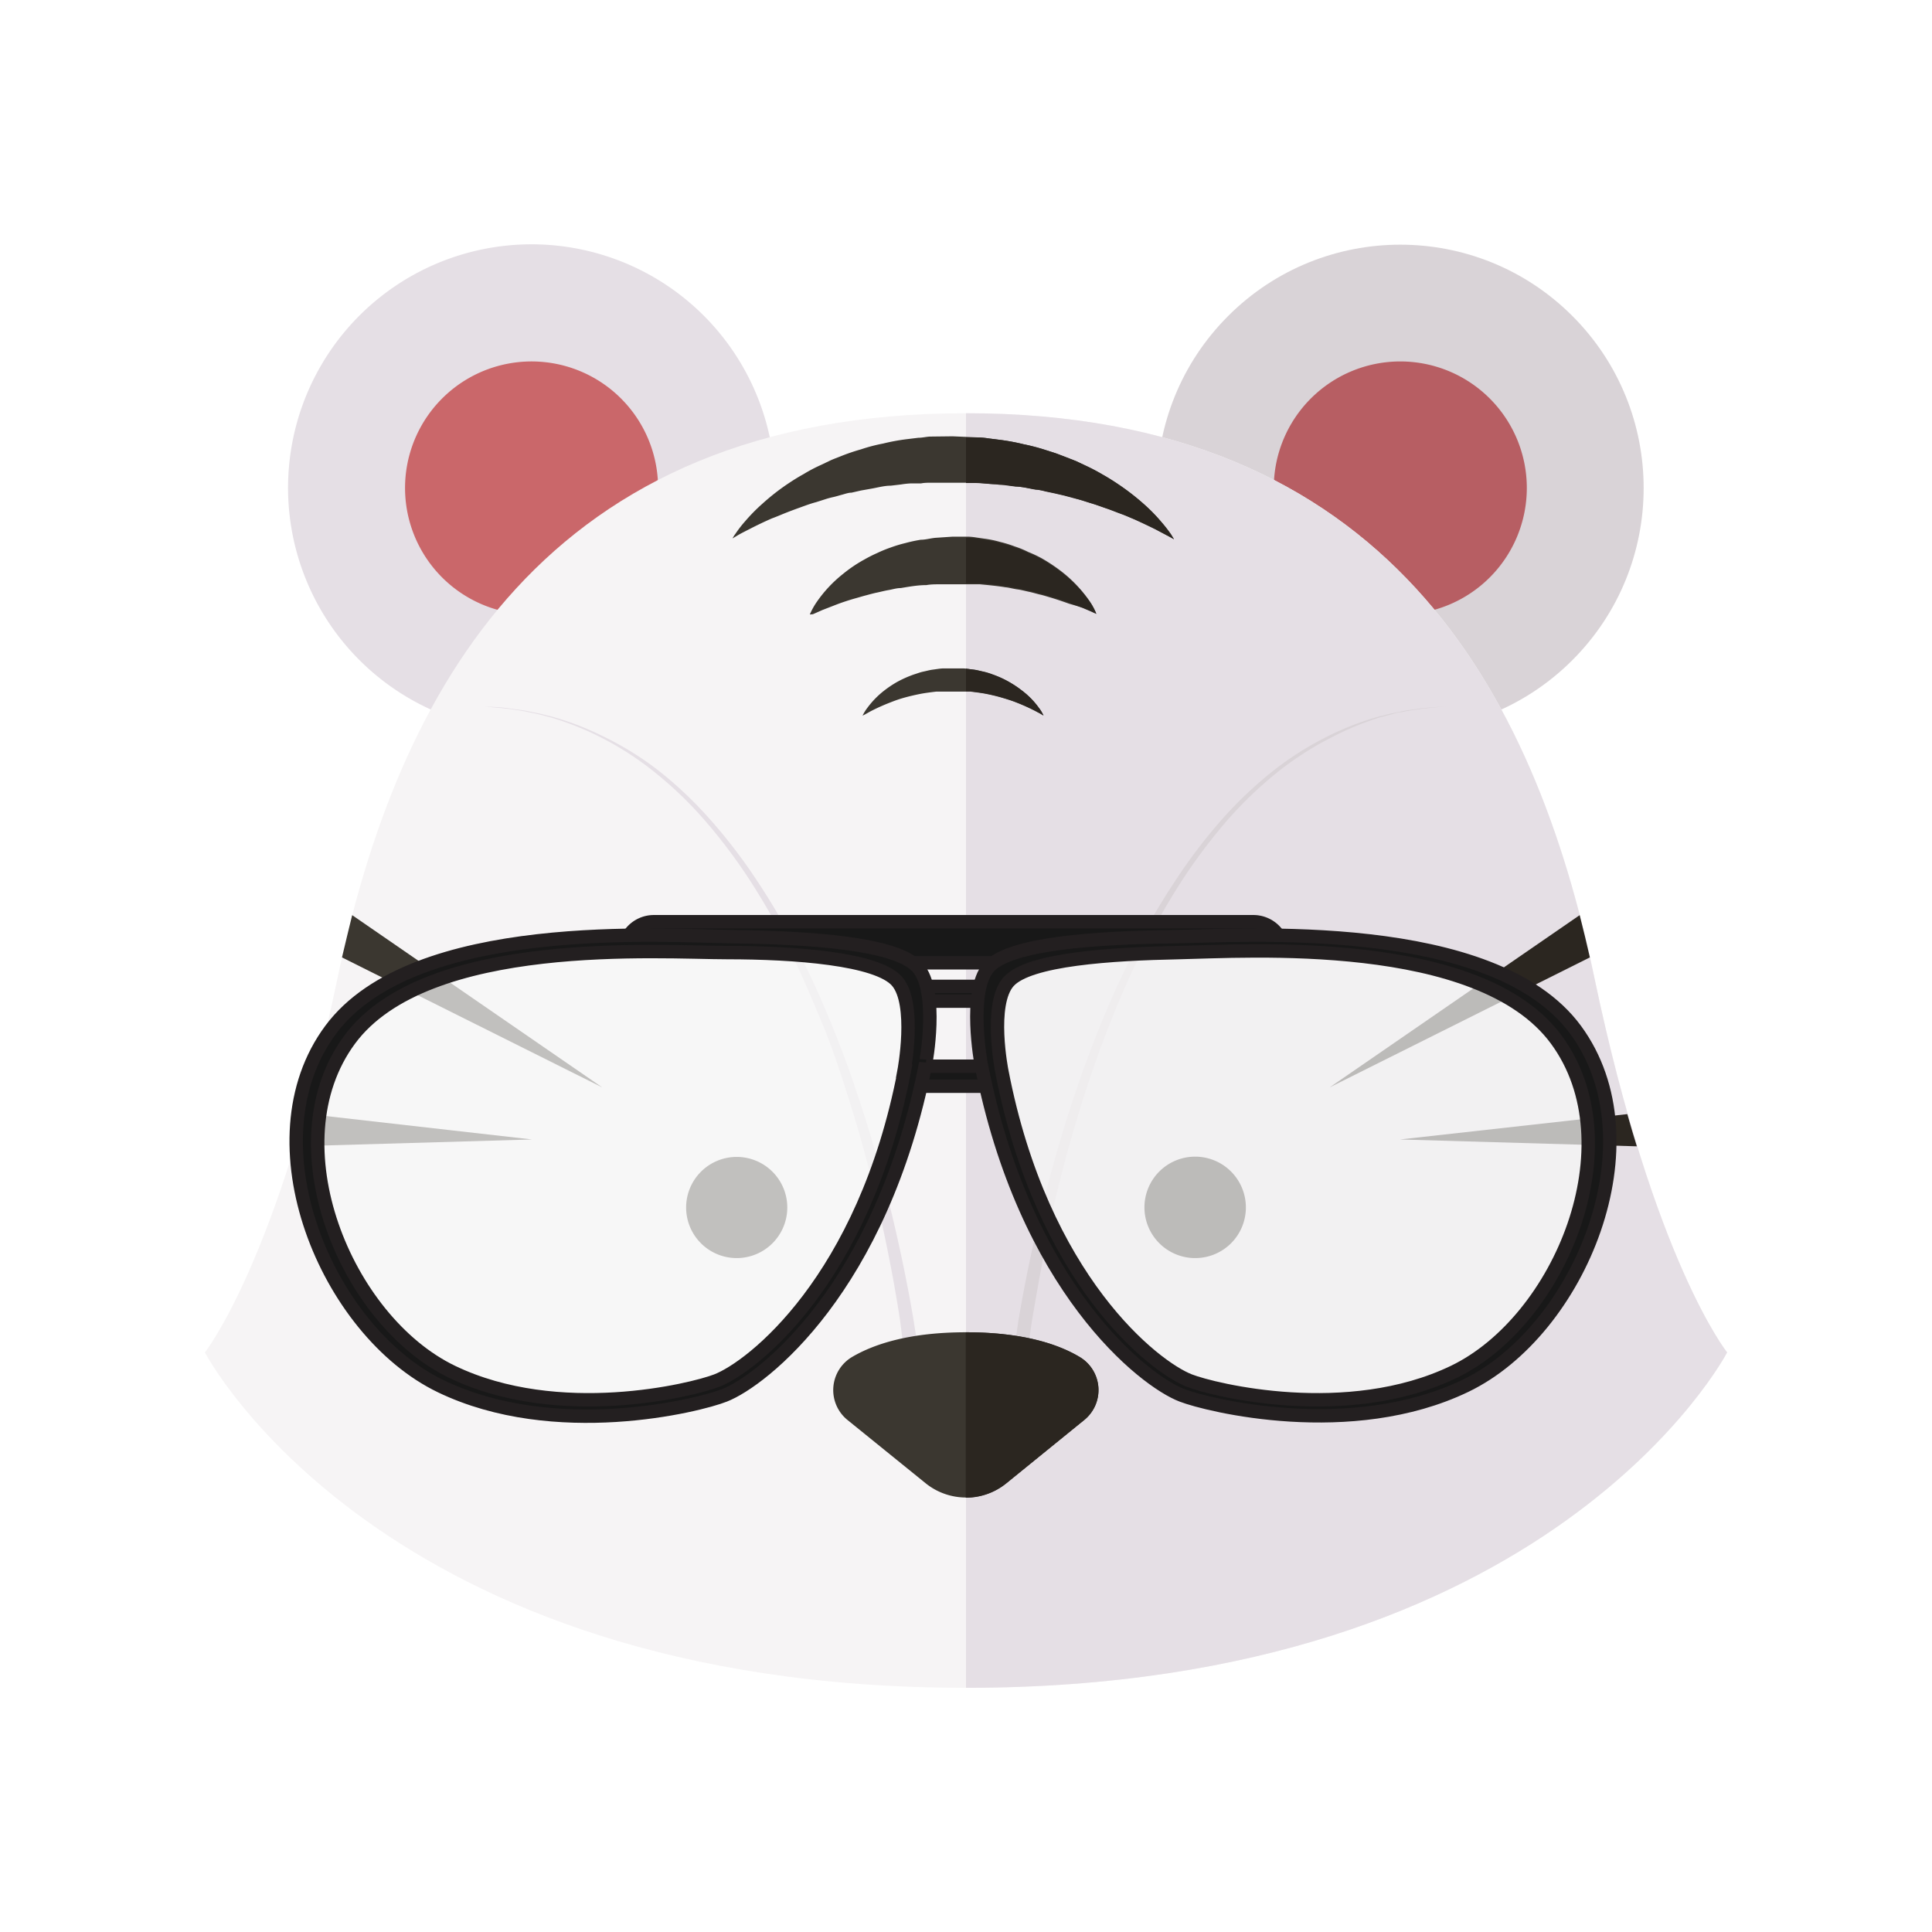 <svg id="Layer_1" data-name="Layer 1" xmlns="http://www.w3.org/2000/svg" viewBox="0 0 144 144"><defs><style>.cls-1{fill:#d9d3d7;}.cls-2{fill:#e5dfe5;}.cls-3{fill:#ca676a;}.cls-4{fill:#b75e63;}.cls-5{fill:#f6f4f5;}.cls-6{fill:#3b3730;}.cls-7{fill:#2b2620;}.cls-8{fill:#181818;stroke:#231f20;stroke-miterlimit:10;}.cls-9{fill:#f7f7f7;opacity:0.71;}.cls-10{fill:none;}</style></defs><circle class="cls-1" cx="104.37" cy="36.37" r="18.14" transform="translate(4.85 84.46) rotate(-45)"/><path class="cls-2" d="M57.77,36.37A18.15,18.15,0,1,0,39.63,54.51,18.14,18.14,0,0,0,57.77,36.37Z"/><path class="cls-3" d="M49.05,36.37a9.43,9.43,0,1,0-9.42,9.43A9.42,9.42,0,0,0,49.05,36.37Z"/><path class="cls-4" d="M113.8,36.37a9.43,9.43,0,1,0-9.43,9.43A9.43,9.43,0,0,0,113.8,36.37Z"/><path class="cls-5" d="M118.82,72.8c-4.45-21.19-15.38-42-46.82-42s-42.38,20.84-46.82,42-9.91,28-9.91,28,13,25,56.73,25,56.73-25,56.73-25S123.26,94,118.82,72.8Z"/><path class="cls-2" d="M118.82,72.8c-4.45-21.19-15.38-42-46.82-42h0v95h0c43.74,0,56.73-25,56.73-25S123.26,94,118.82,72.8Z"/><path class="cls-1" d="M75.55,100.83s0-.24.1-.71.16-1.13.31-2c.29-1.71.75-4.14,1.43-7s1.59-6.23,2.78-9.75c.59-1.75,1.26-3.55,2-5.35s1.57-3.6,2.48-5.36a54.81,54.81,0,0,1,3-5.09A39.94,39.94,0,0,1,91.14,61,30.09,30.09,0,0,1,95,57.37a23.53,23.53,0,0,1,4.06-2.54,21.12,21.12,0,0,1,3.77-1.44l.85-.21.8-.16c.51-.11,1-.15,1.41-.22.86-.09,1.54-.13,2-.13h.71l-.71,0c-.46,0-1.14.07-2,.17-.43.07-.9.12-1.41.24-.25,0-.52.1-.79.17l-.84.22A21.75,21.75,0,0,0,99.17,55a23.42,23.42,0,0,0-4,2.59,29.83,29.83,0,0,0-3.81,3.68A41.55,41.55,0,0,0,88,65.78a52.77,52.77,0,0,0-2.88,5.1c-.87,1.75-1.66,3.55-2.37,5.35s-1.35,3.59-1.91,5.34c-1.12,3.51-2,6.85-2.6,9.72s-1,5.3-1.3,7c-.13.85-.22,1.51-.28,2s-.08.69-.08.69Z"/><path class="cls-2" d="M67.42,101s0-.24-.08-.69-.15-1.12-.27-2c-.26-1.7-.68-4.12-1.31-7s-1.47-6.21-2.6-9.72C62.6,79.82,62,78,61.26,76.23s-1.5-3.6-2.38-5.35A52.77,52.77,0,0,0,56,65.78a40.3,40.3,0,0,0-3.39-4.54,28.57,28.57,0,0,0-3.81-3.68,23,23,0,0,0-4-2.59,21.75,21.75,0,0,0-3.73-1.49l-.84-.22c-.28-.07-.54-.12-.8-.17-.5-.12-1-.17-1.4-.24-.86-.1-1.53-.16-2-.17l-.71,0h.71c.46,0,1.13,0,2,.13.43.07.91.11,1.42.22l.79.16.85.21a21.2,21.2,0,0,1,3.78,1.44A23.47,23.47,0,0,1,49,57.37,29.52,29.52,0,0,1,52.86,61a39.94,39.94,0,0,1,3.49,4.53,52.59,52.59,0,0,1,3,5.09c.91,1.76,1.74,3.56,2.48,5.36s1.42,3.6,2,5.35c1.19,3.52,2.1,6.86,2.78,9.75s1.14,5.32,1.43,7c.14.86.24,1.53.31,2s.1.71.1.71Z"/><path class="cls-6" d="M72,99.3c-4.16,0-6.82.86-8.49,1.84a2.87,2.87,0,0,0-.34,4.7L69,110.56a4.79,4.79,0,0,0,6,0l5.81-4.72a2.87,2.87,0,0,0-.34-4.7C78.82,100.16,76.16,99.3,72,99.3Z"/><path class="cls-7" d="M75,110.56l5.81-4.72a2.87,2.87,0,0,0-.34-4.7c-1.67-1-4.33-1.84-8.49-1.84v12.33A4.75,4.75,0,0,0,75,110.56Z"/><path class="cls-7" d="M99.1,81.05l19.4-9.69c-.23-1-.49-2.1-.76-3.15Z"/><path class="cls-7" d="M122,85.44c-.24-.76-.47-1.56-.71-2.4l-16.95,1.89Z"/><path class="cls-7" d="M92.86,90a3.78,3.78,0,1,0-3.78,3.77A3.77,3.77,0,0,0,92.86,90Z"/><path class="cls-6" d="M58.68,90a3.77,3.77,0,1,0-3.77,3.77A3.77,3.77,0,0,0,58.68,90Z"/><path class="cls-6" d="M87.5,40.18,87.15,40l-1-.53c-.44-.22-1-.48-1.58-.75-.31-.13-.63-.28-1-.41s-.71-.28-1.1-.41-.77-.28-1.19-.4l-.63-.2L80,37.1l-.67-.18-.69-.16-.71-.15c-.23-.06-.48-.09-.72-.13-.49-.08-1-.19-1.49-.23l-.76-.1c-.25,0-.51,0-.77-.07-.52,0-1-.09-1.56-.1l-1.52,0-1.67,0c-.3,0-.54,0-.79.05l-.75,0a6.36,6.36,0,0,0-.75.08l-.76.09c-.51,0-1,.15-1.49.23l-.73.13-.7.16c-.24,0-.47.09-.7.15s-.44.13-.67.18-.44.11-.65.18l-.63.2c-.42.11-.81.26-1.2.4s-.74.27-1.09.41-.67.28-1,.4c-.62.27-1.15.53-1.58.75s-.79.4-1,.53l-.35.21a2.35,2.35,0,0,1,.22-.35,8.62,8.62,0,0,1,.72-.93,13,13,0,0,1,1.29-1.31,16.62,16.62,0,0,1,1.89-1.48c.36-.24.75-.49,1.17-.72a11.54,11.54,0,0,1,1.31-.69l.69-.33c.24-.11.49-.2.74-.3a14.86,14.86,0,0,1,1.55-.53,12.32,12.32,0,0,1,1.64-.43,15,15,0,0,1,1.72-.32l.9-.11c.3,0,.61-.08.88-.09L71,32.52l1.83.08a6.69,6.69,0,0,1,.88.08l.87.11a16.11,16.11,0,0,1,1.71.32,15.19,15.19,0,0,1,1.64.43l.78.25.76.29.74.29.7.33a14.67,14.67,0,0,1,1.31.69c.41.23.8.48,1.17.73a17.83,17.83,0,0,1,1.89,1.47,12.73,12.73,0,0,1,1.28,1.31,10.65,10.65,0,0,1,.73.93Z"/><path class="cls-7" d="M86.55,38.9a12.73,12.73,0,0,0-1.28-1.31,17.83,17.83,0,0,0-1.89-1.47c-.37-.25-.76-.5-1.17-.73a14.67,14.67,0,0,0-1.31-.69l-.7-.33-.74-.29-.76-.29-.78-.25a15.19,15.19,0,0,0-1.64-.43,16.11,16.11,0,0,0-1.71-.32l-.87-.11a6.69,6.69,0,0,0-.88-.08l-.82,0V36l.62,0c.53,0,1,.07,1.56.1.26,0,.52,0,.77.07l.76.1c.51,0,1,.15,1.49.23.24,0,.49.07.72.13l.71.15.69.16.67.18.66.17.63.2c.42.12.81.27,1.19.4s.75.28,1.1.41.67.28,1,.41c.62.27,1.14.53,1.58.75l1,.53.35.21-.22-.35A10.65,10.65,0,0,0,86.55,38.9Z"/><path class="cls-6" d="M60.36,45.8a5.27,5.27,0,0,1,.52-.94,9.65,9.65,0,0,1,1.95-2.08,10.38,10.38,0,0,1,1.6-1.08,10.53,10.53,0,0,1,.95-.48,9.61,9.61,0,0,1,1-.41,9.82,9.82,0,0,1,1.09-.33,10.84,10.84,0,0,1,1.16-.25c.39,0,.78-.13,1.18-.15L71,40l.61,0,.55,0a4.68,4.68,0,0,1,.6.06l.62.09a8.2,8.2,0,0,1,1.16.24,9.39,9.39,0,0,1,1.1.34,7.13,7.13,0,0,1,1,.41,9.32,9.32,0,0,1,1,.47,12.73,12.73,0,0,1,1.6,1.08,9.89,9.89,0,0,1,1.95,2.09,4.75,4.75,0,0,1,.51.94l-.25-.11c-.16-.08-.41-.18-.71-.31L79.69,45c-.42-.15-.88-.31-1.38-.46-.25-.07-.51-.16-.78-.22s-.54-.15-.83-.21-.57-.14-.87-.18-.6-.13-.91-.16c-.61-.1-1.27-.16-1.89-.22l-.46,0c-.16,0-.3,0-.49,0h-.55l-.49,0-1,0c-.33,0-.65,0-1,.06-.65,0-1.29.12-1.9.22-.32,0-.61.1-.91.15s-.59.13-.88.19-.56.14-.83.21-.52.15-.78.22c-.5.14-1,.31-1.37.45l-1.08.42-.7.31Z"/><path class="cls-7" d="M79.26,42.77a12.73,12.73,0,0,0-1.6-1.08,9.32,9.32,0,0,0-1-.47,7.13,7.13,0,0,0-1-.41,9.39,9.39,0,0,0-1.1-.34,8.2,8.2,0,0,0-1.16-.24l-.62-.09a4.68,4.68,0,0,0-.6-.06H72v3.4h.08c.19,0,.33,0,.49,0l.46,0c.62.06,1.28.12,1.89.22.31,0,.61.11.91.16s.59.12.87.18.56.14.83.21.53.15.78.22c.5.15,1,.31,1.38.46l1.07.41c.3.13.55.23.71.31l.25.11a4.75,4.75,0,0,0-.51-.94A9.89,9.89,0,0,0,79.26,42.77Z"/><path class="cls-6" d="M64.29,53.34a3.31,3.31,0,0,1,.35-.57,6.52,6.52,0,0,1,1.24-1.28,8,8,0,0,1,1-.67,8.29,8.29,0,0,1,1.24-.55c.23-.07.45-.16.69-.21s.48-.12.72-.15.5-.08.75-.09l.75,0,.73,0c.24,0,.51.06.76.09s.49.1.73.15a5,5,0,0,1,.69.21,7.49,7.49,0,0,1,1.25.55,7.9,7.9,0,0,1,1,.67,6,6,0,0,1,1.24,1.27,2.83,2.83,0,0,1,.35.58l-.15-.09c-.09-.06-.24-.13-.42-.23a14.75,14.75,0,0,0-1.51-.68c-.31-.12-.66-.23-1-.33s-.74-.2-1.14-.28-.82-.13-1.22-.18l-.62,0-.67,0-.64,0c-.21,0-.43,0-.64,0-.42.05-.83.1-1.23.18s-.78.17-1.14.27-.7.22-1,.34a15.07,15.07,0,0,0-1.52.68l-.41.23Z"/><path class="cls-7" d="M76.2,51.49a7.9,7.9,0,0,0-1-.67A7.49,7.49,0,0,0,74,50.27a5,5,0,0,0-.69-.21c-.24-.05-.47-.12-.73-.15L72,49.84v1.69l.33,0c.4.05.83.1,1.22.18s.78.17,1.14.28.71.21,1,.33a14.75,14.75,0,0,1,1.51.68c.18.1.33.17.42.23l.15.09a2.83,2.83,0,0,0-.35-.58A6,6,0,0,0,76.2,51.49Z"/><path class="cls-6" d="M22,85.44l17.66-.51L22.68,83C22.44,83.88,22.2,84.68,22,85.44Z"/><path class="cls-6" d="M25.49,71.36l19.4,9.69L26.25,68.21C26,69.26,25.73,70.31,25.49,71.36Z"/><path class="cls-8" d="M93.38,68.7H48.72a2.2,2.2,0,0,0-2.13,1.71c3.54-.07,6.55.08,8.25.11,4.12.06,9,.31,11.72,1.24h9c2.75-.93,7.6-1.18,11.72-1.24,1.69,0,4.74-.18,8.29-.11A2.21,2.21,0,0,0,93.38,68.7Z"/><rect class="cls-8" x="68.26" y="73.52" width="5.51" height="1.1"/><rect class="cls-8" x="68.26" y="79.47" width="5.51" height="1.49"/><path class="cls-9" d="M67.38,79.84s1-5-.52-6.68S59.22,71.1,54.22,71,31.81,69.7,26.08,77.49s-.29,20.94,7.64,24.76,17.92,1.35,19.7.66C56,101.9,64.36,95.42,67.38,79.84Z"/><path class="cls-8" d="M68.4,72.1c-1.57-1.81-8.19-2.21-13.55-2.28s-24-1.42-30.2,6.93-.31,22.47,8.2,26.57S52.07,104.77,54,104c2.8-1.09,11.74-8,15-24.76C69,79.27,70,73.91,68.4,72.1Zm-1,7.74c-3,15.58-11.36,22.06-14,23.07-1.78.69-11.76,3.16-19.7-.66s-13.37-17-7.64-24.76S49.23,71,54.22,71s11.17.45,12.64,2.14S67.38,79.84,67.38,79.84Z"/><path class="cls-9" d="M74.71,79.84s-1-5,.51-6.68S82.86,71.1,87.86,71,110.27,69.7,116,77.49s.29,20.94-7.64,24.76-17.92,1.35-19.69.66C86.06,101.9,77.72,95.42,74.71,79.84Z"/><path class="cls-8" d="M117.43,76.75c-6.15-8.35-24.83-7-30.2-6.93s-12,.47-13.55,2.28-.56,7.17-.56,7.17C76.36,96,85.3,102.94,88.1,104c1.91.74,12.61,3.39,21.13-.71S123.58,85.11,117.43,76.75Zm-9.07,25.5c-7.94,3.82-17.92,1.35-19.69.66-2.61-1-11-7.49-14-23.07,0,0-1-5,.51-6.68S82.86,71.1,87.86,71,110.27,69.7,116,77.49,116.29,98.43,108.36,102.25Z"/><rect class="cls-10" width="144" height="144"/></svg>
